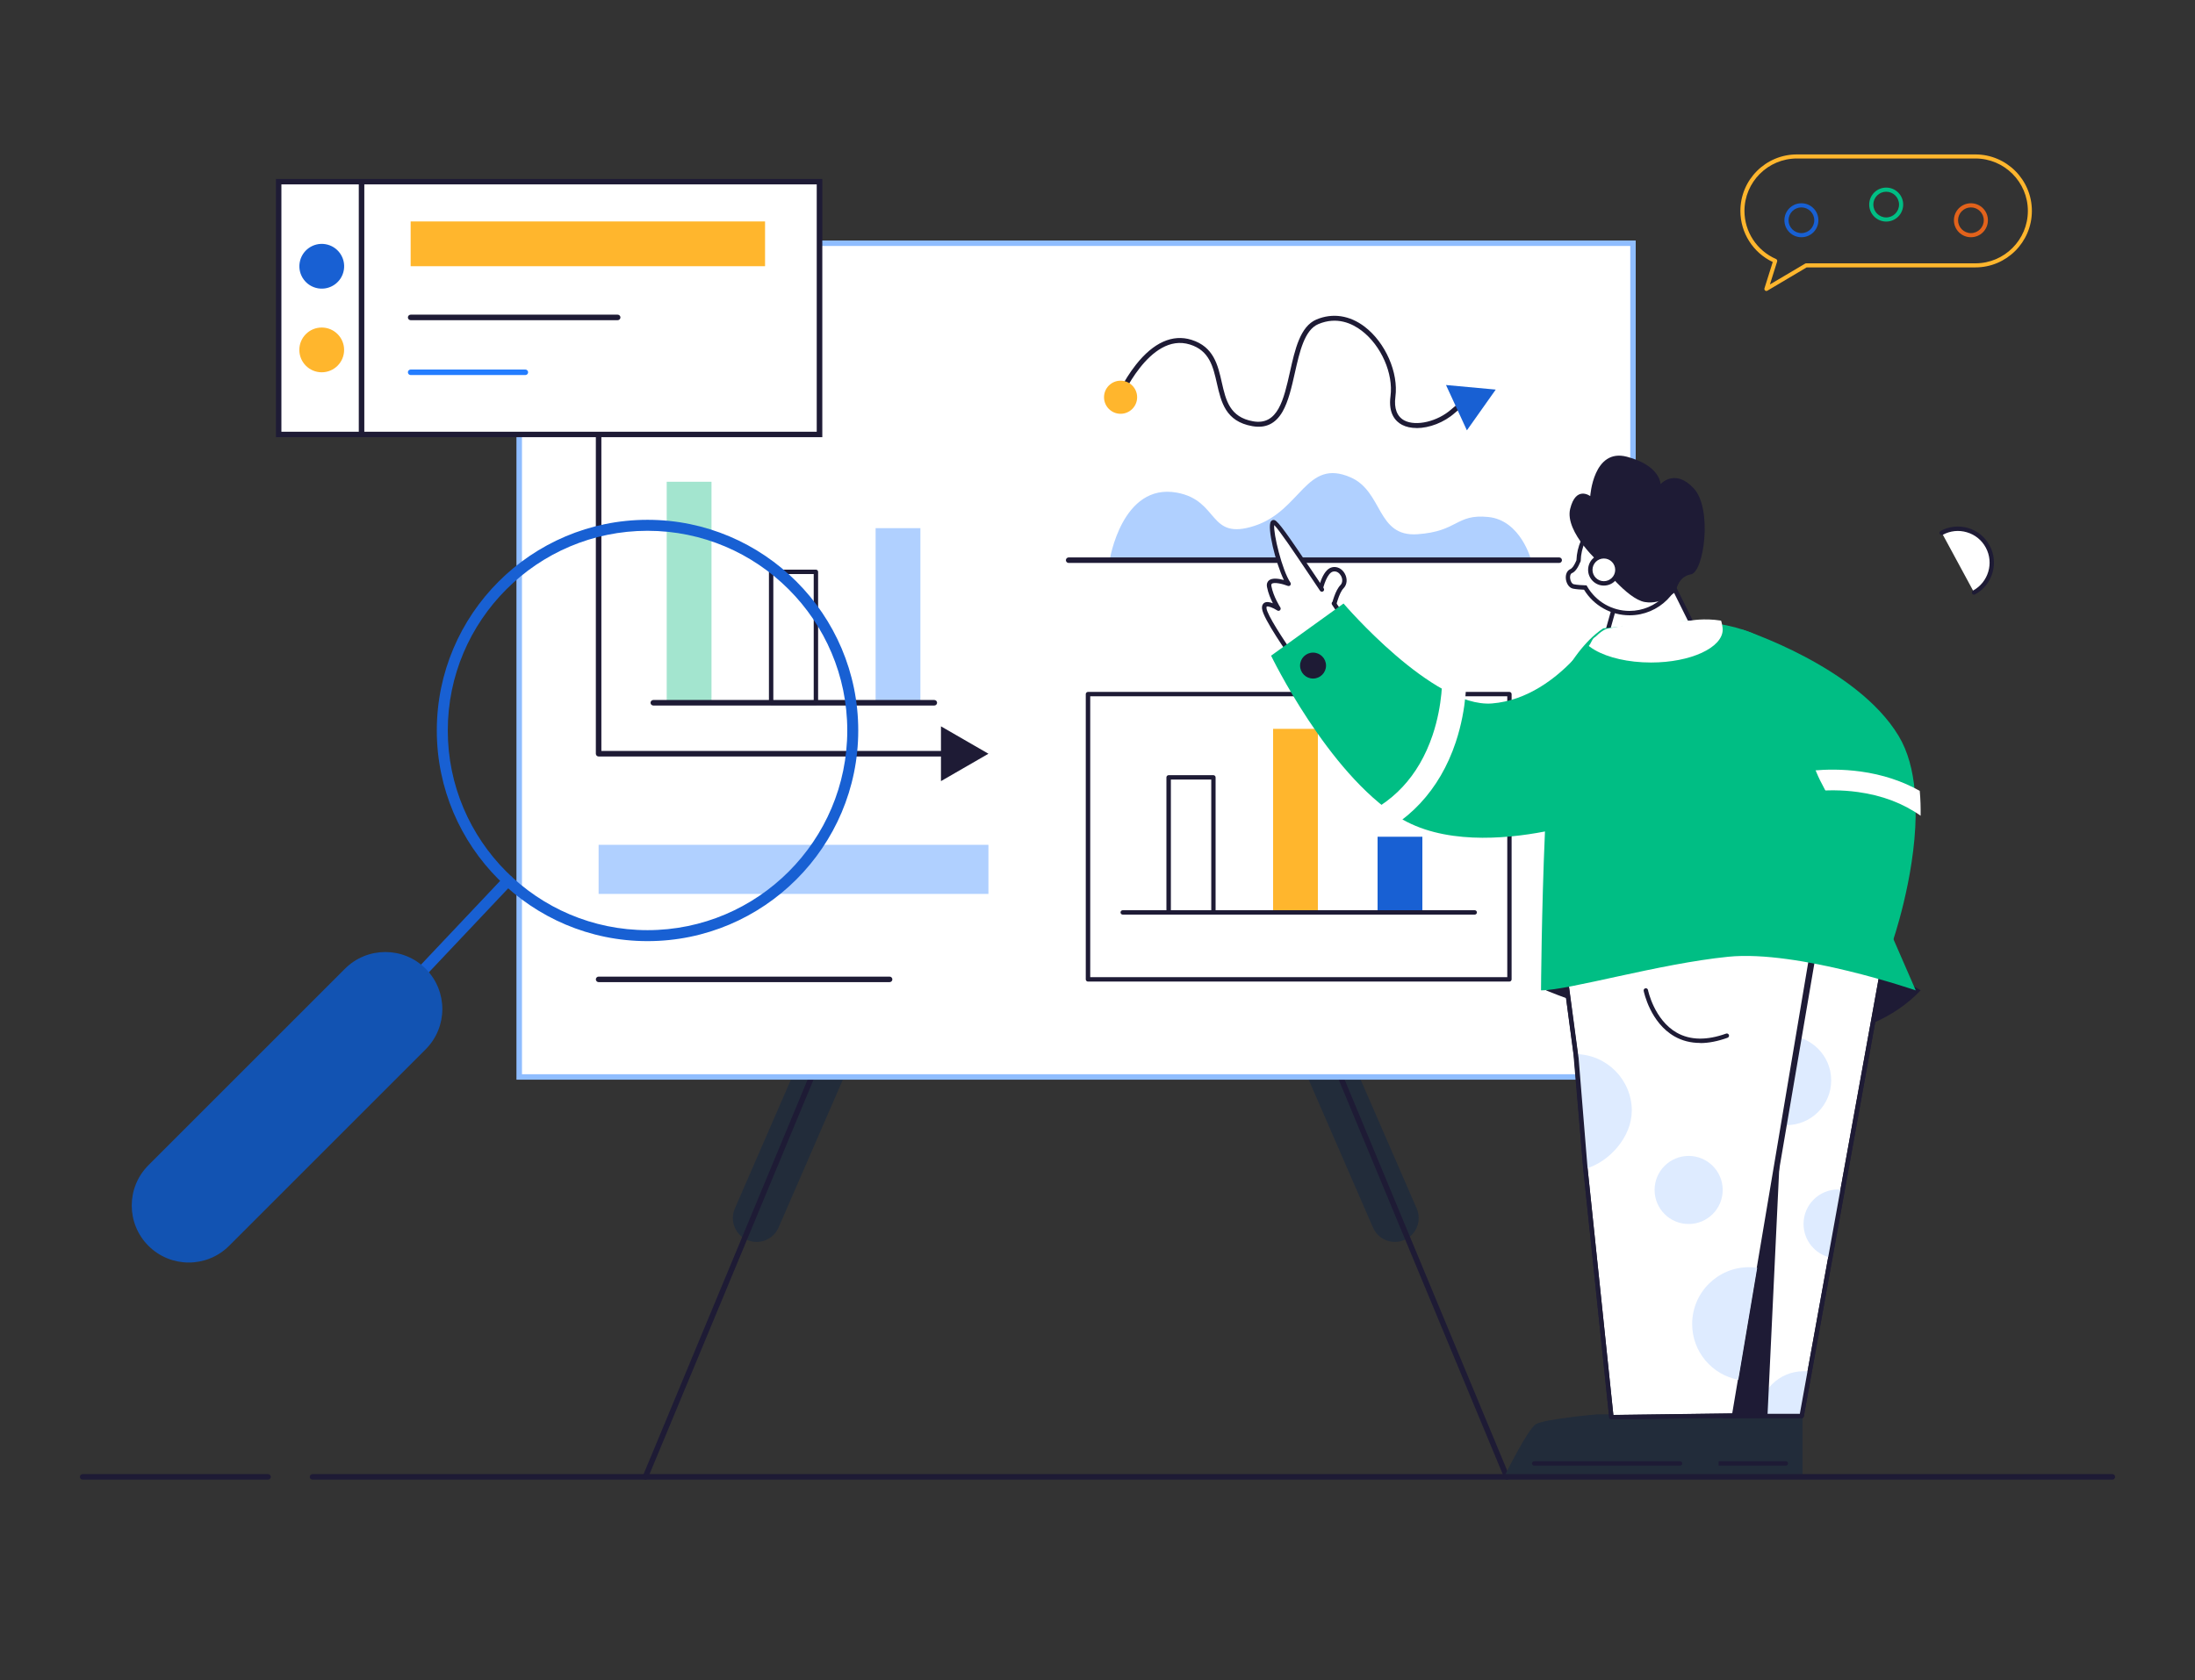 <?xml version="1.0" encoding="UTF-8"?>
<svg id="Layer_1" data-name="Layer 1" xmlns="http://www.w3.org/2000/svg" viewBox="0 0 350 268">
  <rect x="0" y="0" width="350" height="268" fill="#333333" stroke="none"/>
  <defs>
    <style>
      .cls-1 {
        fill: #222c3a;
      }

      .cls-2 {
        fill: #a3e5cf;
      }

      .cls-3 {
        fill: #247dff;
      }

      .cls-4 {
        fill: #00be84;
      }

      .cls-5 {
        fill: #fff;
      }

      .cls-6 {
        fill: #b0d0ff;
      }

      .cls-7 {
        fill: #1860d3;
      }

      .cls-8 {
        fill: #1e1b35;
      }

      .cls-9 {
        fill: #deebff;
      }

      .cls-10 {
        fill: #8fbdff;
      }

      .cls-11 {
        fill: #1253b2;
      }

      .cls-12 {
        fill: #e2621b;
      }

      .cls-13 {
        fill: #ffb62d;
      }
    </style>
  </defs>
  <g>
    <g>
      <path class="cls-1" d="M119.14,197.77h0c-1.92-.84-2.81-3.08-1.97-5l10.5-24.15,6.97,3.03-10.5,24.15c-.84,1.92-3.08,2.81-5,1.97Z"/>
      <path class="cls-1" d="M223.93,197.77h0c1.92-.84,2.81-3.08,1.97-5l-10.5-24.15-6.97,3.03,10.5,24.15c.84,1.92,3.08,2.81,5,1.97Z"/>
      <g>
        <path class="cls-8" d="M102.92,236c-.06,0-.11-.01-.17-.03-.22-.09-.33-.35-.24-.57l30.59-73.61c.09-.22.35-.33.57-.24.22.09.33.35.24.57l-30.59,73.61c-.07.17-.23.27-.4.27Z"/>
        <path class="cls-8" d="M240.26,236c-.17,0-.33-.1-.4-.27l-30.59-73.61c-.09-.22.01-.48.24-.57.22-.09.48.01.57.24l30.59,73.61c.09.22-.01.48-.24.57-.05.02-.11.03-.17.03Z"/>
      </g>
      <g>
        <rect class="cls-5" x="82.79" y="38.8" width="177.6" height="132.98"/>
        <path class="cls-10" d="M260.82,172.21H82.35V38.36h178.47v133.86ZM83.23,171.34h176.72V39.23H83.23v132.1Z"/>
      </g>
      <path class="cls-6" d="M176.94,89.35s1.94-12.39,10.74-10.77c6.81,1.26,4.92,7.71,12.36,5.29,7.44-2.42,8.2-10.84,15.32-7.73,5.21,2.28,4.11,9.52,10.65,9.07,6.54-.45,6.1-3.27,11.3-2.75,5.2.52,6.84,6.88,6.84,6.88h-67.22Z"/>
      <g>
        <g>
          <path class="cls-8" d="M193.48,145.88h-7.14c-.19,0-.35-.16-.35-.35v-21.54c0-.19.16-.35.35-.35h7.14c.19,0,.35.16.35.35v21.54c0,.19-.16.35-.35.35ZM186.7,145.18h6.44v-20.84h-6.44v20.84Z"/>
          <rect class="cls-13" x="203" y="116.25" width="7.14" height="29.28"/>
          <rect class="cls-7" x="219.66" y="133.46" width="7.14" height="12.07"/>
          <path class="cls-8" d="M235.15,145.88h-56.13c-.19,0-.35-.16-.35-.35s.16-.35.35-.35h56.13c.19,0,.35.16.35.35s-.16.35-.35.35Z"/>
        </g>
        <path class="cls-8" d="M240.68,156.56h-67.2c-.19,0-.35-.16-.35-.35v-45.5c0-.19.16-.35.35-.35h67.2c.19,0,.35.16.35.35v45.5c0,.19-.16.35-.35.35ZM173.84,155.86h66.5v-44.8h-66.5v44.8Z"/>
      </g>
      <g>
        <path class="cls-8" d="M151.32,120.66h-55.87c-.24,0-.44-.2-.44-.44v-54.98c0-.24.2-.44.44-.44s.44.2.44.44v54.54h55.43c.24,0,.44.2.44.44s-.2.44-.44.44Z"/>
        <polygon class="cls-8" points="91.08 66.52 95.45 58.96 99.82 66.52 91.08 66.52"/>
        <polygon class="cls-8" points="150.04 124.59 157.61 120.22 150.04 115.85 150.04 124.59"/>
      </g>
      <rect class="cls-2" x="106.31" y="76.84" width="7.14" height="35.25"/>
      <path class="cls-8" d="M130.1,112.44h-7.14c-.19,0-.35-.16-.35-.35v-20.88c0-.19.16-.35.35-.35h7.14c.19,0,.35.16.35.35v20.88c0,.19-.16.35-.35.35ZM123.31,111.74h6.44v-20.18h-6.44v20.18Z"/>
      <rect class="cls-6" x="139.62" y="84.24" width="7.14" height="27.86"/>
      <rect class="cls-6" x="95.45" y="134.75" width="62.16" height="7.83"/>
      <path class="cls-8" d="M141.85,156.65h-46.4c-.24,0-.44-.2-.44-.44s.2-.44.44-.44h46.4c.24,0,.44.2.44.44s-.2.44-.44.44Z"/>
      <path class="cls-8" d="M248.62,89.79h-78.22c-.24,0-.44-.2-.44-.44s.2-.44.44-.44h78.22c.24,0,.44.2.44.44s-.2.44-.44.44Z"/>
      <g>
        <path class="cls-8" d="M225.89,68.27c-.87,0-1.68-.17-2.33-.51-1.04-.55-2.21-1.79-1.84-4.57.48-3.59-1.49-8.08-4.59-10.44-1.53-1.17-3.96-2.3-6.91-1.06-2.22.93-2.99,4.42-3.75,7.78-.5,2.23-1.02,4.54-1.96,6.18-1.12,1.94-2.7,2.7-4.83,2.32-4.26-.75-4.96-3.83-5.64-6.81-.61-2.69-1.19-5.24-4.3-6.21-6.48-2.03-11.12,8.96-11.16,9.08-.08.2-.32.3-.52.22-.2-.08-.3-.32-.22-.52.05-.12,1.23-2.95,3.29-5.56,2.79-3.54,5.85-4.91,8.85-3.97,3.55,1.11,4.21,4,4.84,6.8.65,2.85,1.26,5.54,5,6.2,3.95.69,4.88-3.48,5.87-7.89.8-3.57,1.62-7.25,4.22-8.35,2.57-1.08,5.31-.67,7.7,1.16,3.3,2.52,5.41,7.33,4.89,11.18-.24,1.83.25,3.13,1.42,3.76,1.88.99,5.33.17,7.53-1.8.48-.43,1-.84,1.54-1.2.18-.12.43-.08.56.1.12.18.08.43-.1.55-.51.35-1,.73-1.46,1.14-1.72,1.54-4.09,2.43-6.11,2.43Z"/>
        <polygon class="cls-7" points="233.9 68.64 238.5 62.14 230.57 61.41 233.9 68.64"/>
      </g>
      <path class="cls-8" d="M148.98,112.53h-44.81c-.24,0-.44-.2-.44-.44s.2-.44.44-.44h44.81c.24,0,.44.2.44.44s-.2.44-.44.44Z"/>
      <circle class="cls-13" cx="178.68" cy="63.36" r="2.64"/>
    </g>
    <path class="cls-8" d="M42.74,236H13.18c-.24,0-.44-.2-.44-.44s.2-.44.44-.44h29.56c.24,0,.44.2.44.44s-.2.44-.44.44Z"/>
    <g>
      <path class="cls-1" d="M287.42,225.6v9.96h-35.08s3.82-7.61,5.22-8.42c1.41-.8,9.8-1.54,9.8-1.54h20.05Z"/>
      <path class="cls-8" d="M284.76,233.77h-23.26c-.19,0-.35-.16-.35-.35s.16-.35.35-.35h23.26c.19,0,.35.16.35.35s-.16.35-.35.35Z"/>
      <path class="cls-8" d="M246.52,157.96s42.5,18.06,59.74,0l-26.7-15.27-11.59,1.08-21.45,14.18Z"/>
      <path class="cls-1" d="M274.04,225.6v9.96h-34.2s3.72-7.61,5.09-8.42c1.37-.8,9.56-1.54,9.56-1.54h19.55Z"/>
      <g>
        <polygon class="cls-5" points="300.77 151.35 293.81 189.78 291.85 200.58 288.56 218.78 287.28 225.85 274.89 225.85 274.89 225.81 274.56 222.03 271.83 191 278.4 155.6 281.18 144.4 282.29 139.92 300.77 151.35"/>
        <path class="cls-8" d="M287.28,226.2h-12.38c-.18,0-.33-.14-.35-.32v-.04s-3.06-34.81-3.06-34.81c0-.03,0-.06,0-.09l6.57-35.4s0-.01,0-.02l3.88-15.67c.03-.11.1-.2.21-.24.1-.04.22-.03.32.03l18.48,11.43c.12.08.19.22.16.36l-13.49,74.49c-.03.17-.18.29-.34.29ZM275.22,225.5h11.77l13.39-73.97-17.87-11.05-3.76,15.2-6.56,35.34,3.03,34.48Z"/>
      </g>
      <g>
        <path class="cls-5" d="M212.48,97.47s.53-2.91,1.51-3.91-.06-3.08-1.51-2.75c-1.46.33-2.04,3.83-2.04,3.83l.71,2.2,1.33.62Z"/>
        <path class="cls-8" d="M212.74,97.98l-1.88-.88-.78-2.43v-.08c.08-.38.68-3.74,2.32-4.11.79-.18,1.59.21,2.03,1.01.45.81.38,1.75-.19,2.33-.74.75-1.27,2.95-1.42,3.73l-.08.45ZM211.43,96.6l.79.37c.2-.88.7-2.82,1.52-3.65.4-.41.33-1.05.08-1.49-.23-.41-.68-.8-1.27-.66-.87.2-1.53,2.19-1.76,3.46l.63,1.98Z"/>
      </g>
      <path class="cls-9" d="M288.56,218.78l-1.28,7.07h-6.83c0-3.94,3.2-7.14,7.14-7.14.33,0,.65.02.97.07Z"/>
      <circle class="cls-9" cx="284.85" cy="172.32" r="7.14"/>
      <polygon class="cls-8" points="283.92 181.85 281.83 225.85 274.89 225.85 274.89 225.81 273.67 225.83 274.56 222.03 283.92 181.85"/>
      <path class="cls-9" d="M293.81,189.78l-1.96,10.8c-2.44-.56-4.27-2.74-4.27-5.36,0-3.04,2.46-5.5,5.5-5.5.25,0,.49.02.73.05Z"/>
      <path class="cls-4" d="M305.46,130.11c-.14,10.02-3.73,20.26-3.73,20.26,0,0-22.36-21.44-22.64-22.82-.28-1.39-2.68-8.87-2.77-13.95-.09-5.08,1.5-13.18,1.5-13.18,0,0,18.27,5.88,24.93,16.97,1.5,2.5,2.27,5.54,2.56,8.76.12,1.3.16,2.63.14,3.97Z"/>
      <path class="cls-8" d="M287.28,226.2h-12.38c-.18,0-.33-.14-.35-.32l-3.06-34.85s0-.06,0-.09l6.57-35.4s0-.01,0-.02l3.88-15.67c.03-.11.1-.2.21-.24.1-.04.22-.03.32.03l18.48,11.43c.12.08.19.22.16.36l-13.49,74.49c-.03.17-.18.29-.34.29ZM275.22,225.5h11.77l13.39-73.97-17.87-11.05-3.76,15.2-6.56,35.34,3.03,34.48Z"/>
      <path class="cls-5" d="M306.25,130.11c-2.8-1.98-6.14-3.25-10-3.78-5.28-.73-9.53.24-9.57.25-.89.21-1.78-.34-1.98-1.23-.21-.89.34-1.78,1.23-1.98.2-.05,4.89-1.12,10.77-.31,3.47.48,6.63,1.52,9.41,3.08.12,1.3.16,2.63.14,3.97Z"/>
      <g>
        <polygon class="cls-5" points="289.86 146.58 283.92 181.85 280.45 202.46 277.44 220.31 276.52 225.79 274.89 225.81 273.67 225.83 256.94 226.04 252.76 185.9 251.24 168.13 248.65 148.61 274.34 142.7 281.18 144.4 289.86 146.58"/>
        <path class="cls-8" d="M256.94,226.39c-.18,0-.33-.14-.35-.31l-4.18-40.14-1.52-17.78-2.58-19.51c-.02-.18.09-.35.27-.39l25.69-5.91c.05-.01.11-.01.16,0l15.52,3.88c.18.04.29.22.26.4l-13.35,79.21c-.03.17-.17.29-.34.29l-2.84.04-16.73.21h0ZM249.04,148.88l2.54,19.2,1.52,17.79,4.15,39.81,17.63-.23,1.33-.02,13.24-78.6-15.13-3.78-25.29,5.82Z"/>
      </g>
      <path class="cls-9" d="M280.19,202.21l-3.01,17.86c-4.19-.79-7.36-4.47-7.36-8.89,0-5,4.05-9.06,9.05-9.06.45,0,.88.03,1.31.09Z"/>
      <g>
        <path class="cls-5" d="M210.79,94.05c-2.98-4.37-6.95-10.52-7.64-10.74-1.05-.33.78,7.56,2.33,9.82,0,0-3.42-1.34-3.09.44.33,1.77,1.47,3.51,1.47,3.51,0,0-2.43-1.57-2.26-.01s4.66,7.88,4.66,7.88l6.21-3.41,1.53-3.21s.23.2-1.31-2.08l-1.89-2.2Z"/>
        <path class="cls-8" d="M206.25,105.3c-.11,0-.22-.05-.29-.15-.47-.66-4.55-6.45-4.72-8.05-.06-.56.16-.83.36-.95.35-.22.88-.12,1.36.07-.34-.68-.75-1.62-.93-2.59-.11-.57.11-.89.31-1.06.54-.44,1.6-.27,2.38-.06-1.29-2.65-2.74-8.43-2.06-9.36.14-.19.36-.26.58-.19.59.19,2.2,2.51,5.74,7.77.7,1.05,1.43,2.13,2.09,3.1.11.16.07.38-.09.49-.16.11-.38.07-.49-.09-.66-.98-1.39-2.06-2.09-3.11-1.99-2.97-4.43-6.6-5.22-7.37-.17,1.3,1.26,7.24,2.58,9.17.09.13.08.3-.01.42s-.26.16-.4.11c-.81-.32-2.19-.64-2.55-.34-.03.02-.12.1-.07.39.32,1.69,1.41,3.36,1.42,3.38.09.14.07.32-.04.44-.12.12-.3.14-.44.05-.69-.45-1.49-.74-1.69-.62-.02.01-.05.1-.03.28.11,1.04,2.64,4.93,4.42,7.46l5.84-3.2,1.41-2.97c-.11-.19-.41-.67-1.22-1.87-.11-.16-.07-.38.09-.49.16-.11.38-.07.49.09.55.8.94,1.39,1.15,1.75.2.32.34.55.15.76l-1.49,3.13c-.03.07-.08.12-.15.16l-6.21,3.41c-.05.03-.11.04-.17.04Z"/>
      </g>
      <g>
        <polygon class="cls-5" points="257.89 95.13 255.74 102.78 270.77 101.48 266.58 93.04 257.89 95.13"/>
        <path class="cls-8" d="M255.26,103.17l2.35-8.34,9.16-2.2,4.54,9.15-16.05,1.38ZM258.17,95.42l-1.96,6.96,14.01-1.21-3.84-7.73-8.21,1.97Z"/>
      </g>
      <g>
        <path class="cls-5" d="M259.83,81.53c-4.41,0-8,3.52-8.13,7.9-.27.67-.68,1.46-1.17,1.66-.89.37-.56,2.26.36,2.45.56.11,1.35.16,1.89.17,1.4,2.44,4.03,4.08,7.05,4.08,4.49,0,8.13-3.64,8.13-8.13s-3.64-8.13-8.13-8.13Z"/>
        <path class="cls-8" d="M259.83,98.14c-2.96,0-5.72-1.56-7.25-4.08-.55-.02-1.24-.07-1.75-.17-.7-.14-1.09-.92-1.15-1.58-.07-.73.21-1.32.73-1.54.14-.06.5-.31.96-1.41.08-2.19.98-4.24,2.56-5.77,1.59-1.55,3.69-2.41,5.92-2.41,4.68,0,8.48,3.8,8.48,8.48s-3.8,8.48-8.48,8.48ZM259.83,81.88c-4.24,0-7.66,3.32-7.78,7.56v.06s-.03.06-.03.06c-.42,1.03-.87,1.65-1.36,1.85-.27.11-.33.51-.3.82.05.49.3.9.59.96.53.11,1.29.15,1.83.17h.2s.1.18.1.18c1.39,2.41,3.97,3.9,6.74,3.9,4.29,0,7.78-3.49,7.78-7.78s-3.49-7.78-7.78-7.78Z"/>
      </g>
      <path class="cls-9" d="M260.19,177.18c0,4.15-3.58,8.17-7.39,9.24l-1.56-18.29c4.96.05,8.96,4.09,8.96,9.05Z"/>
      <path class="cls-8" d="M255.3,90.03s-5.85-5.11-4.93-8.87c.92-3.76,3.2-2.03,3.2-2.03,0,0,.49-7.7,5.85-6.28,5.36,1.42,5.36,4.37,5.36,4.37,0,0,2.28-2.59,5.3.68,3.02,3.26,1.62,13.37-.46,13.71-2.08.34-2.42,2.71-2.42,2.71,0,0-2.1,2.19-4.94,1.7s-6.96-5.98-6.96-5.98Z"/>
      <path class="cls-8" d="M256.94,226.39c-.18,0-.33-.14-.35-.31l-4.14-39.62-1.43-17.57-2.58-19.27c-.02-.18.09-.35.27-.39l25.69-5.84c.05-.01.11-.01.16,0l15.52,3.83c.18.04.29.22.26.4l-13.35,78.22c-.03.17-.17.29-.34.29l-19.71.25h0ZM249.18,149.85l2.54,18.96s0,.01,0,.02l1.43,17.57,4.11,39.29,19.1-.24,13.24-77.61-15.13-3.73-25.29,5.75Z"/>
      <g>
        <circle class="cls-5" cx="255.74" cy="90.89" r="2.16"/>
        <path class="cls-8" d="M255.74,93.4c-1.38,0-2.51-1.12-2.51-2.51s1.12-2.51,2.51-2.51,2.51,1.12,2.51,2.51-1.12,2.51-2.51,2.51ZM255.74,89.08c-1,0-1.81.81-1.81,1.81s.81,1.81,1.81,1.81,1.81-.81,1.81-1.81-.81-1.81-1.81-1.81Z"/>
      </g>
      <path class="cls-4" d="M305.46,157.96s-18.78-6.47-29.87-5.36c-11.09,1.11-25.43,5.36-29.87,5.36,0,0,.08-12.72.63-25.35.46-10.69,1.26-21.31,2.61-24.11.59-1.22,1.22-2.29,1.84-3.21.6-.89,1.19-1.64,1.74-2.27.33-.38.65-.72.95-1.02h0c1.27-1.26,2.17-1.78,2.17-1.78l13.08-1.24s2.22.03,4.97.47c1.32.21,2.76.52,4.14.96.01,0,.03.01.06.02.27.09.54.18.81.28.01,0,.02,0,.04.01.77.29,1.52.63,2.19,1.03,4.53,2.68,6.01,16.82,9.61,23.38,2.3,4.18,7.73,16.39,11.36,24.68,2.06,4.71,3.55,8.15,3.55,8.15Z"/>
      <path class="cls-4" d="M253.5,102.01v28.77s-2.92,1.02-7.15,1.84c-6.59,1.27-16.39,2.06-23.31-2.27-11.37-7.12-20.36-25.77-20.36-25.77l11.55-8.32s14.25,16.68,23.67,15.94c5.71-.45,10.23-4.09,12.9-6.89.79-.83,1.42-1.59,1.88-2.17.52-.66.8-1.09.82-1.12h0Z"/>
      <g>
        <path class="cls-5" d="M262.43,157.96s2.2,11.09,12.91,7.21l-12.91-7.21Z"/>
        <path class="cls-8" d="M271.1,166.35c-1.49,0-2.85-.34-4.07-1.03-3.89-2.2-4.9-7.08-4.94-7.28-.04-.19.09-.37.28-.41.19-.04.37.09.41.28,0,.05.99,4.77,4.6,6.81,2.13,1.2,4.77,1.25,7.85.14.18-.07.38.03.45.21.07.18-.03.38-.21.45-1.56.56-3.01.85-4.36.85Z"/>
      </g>
      <circle class="cls-9" cx="269.26" cy="189.8" r="5.43"/>
      <path class="cls-5" d="M274.69,100.41c0,2.9-5.12,5.26-11.43,5.26-3.63,0-6.87-.78-8.96-1.99-.3-.17-.57-.35-.82-.54-.05-.03-.09-.07-.14-.11.33-.38.49-.98.79-1.27,0,0,.34-.25.34-.25,1.27-1.26,1.99-1.28,1.99-1.28l7.11-1.24h5.97s2.14-.44,4.89,0c.12.31.26,1.09.26,1.42Z"/>
      <path class="cls-5" d="M216.63,134.34c-.78,0-1.51-.47-1.8-1.25-.38-1,.12-2.11,1.12-2.49,6.06-2.3,10.26-6.78,12.47-13.31,1.7-5.02,1.54-9.43,1.54-9.47-.04-1.06.78-1.96,1.84-2.01,1.06-.04,1.96.78,2.01,1.84,0,.2.2,5.07-1.69,10.74-2.55,7.64-7.66,13.11-14.8,15.82-.23.09-.46.13-.68.13Z"/>
      <circle class="cls-8" cx="209.37" cy="106.16" r="2.07"/>
      <path class="cls-8" d="M267.89,233.77h-23.26c-.19,0-.35-.16-.35-.35s.16-.35.35-.35h23.26c.19,0,.35.16.35.35s-.16.35-.35.35Z"/>
    </g>
    <g>
      <rect class="cls-5" x="44.43" y="28.98" width="86.24" height="40.32"/>
      <path class="cls-8" d="M131.11,69.73H44V28.54h87.12v41.2ZM44.87,68.86h85.36V29.41H44.87v39.44Z"/>
    </g>
    <rect class="cls-8" x="57.21" y="28.98" width=".88" height="40.32"/>
    <circle class="cls-7" cx="51.3" cy="42.46" r="3.57" transform="translate(1.13 86.25) rotate(-80.72)"/>
    <circle class="cls-13" cx="51.3" cy="55.81" r="3.57"/>
    <rect class="cls-13" x="65.48" y="35.32" width="56.51" height="7.14"/>
    <path class="cls-8" d="M98.49,51.07h-33.01c-.24,0-.44-.2-.44-.44s.2-.44.44-.44h33.01c.24,0,.44.2.44.44s-.2.44-.44.44Z"/>
    <path class="cls-3" d="M83.77,59.82h-18.29c-.24,0-.44-.2-.44-.44s.2-.44.44-.44h18.29c.24,0,.44.2.44.44s-.2.44-.44.44Z"/>
    <g>
      <path class="cls-7" d="M103.25,150.11c-18.53,0-33.6-15.07-33.6-33.6s15.07-33.6,33.6-33.6,33.6,15.07,33.6,33.6-15.07,33.6-33.6,33.6ZM103.25,84.66c-17.56,0-31.85,14.29-31.85,31.85s14.29,31.85,31.85,31.85,31.85-14.29,31.85-31.85-14.29-31.85-31.85-31.85Z"/>
      <path class="cls-7" d="M31.25,194.01c-.22,0-.43-.08-.6-.24-.35-.33-.37-.89-.04-1.24l49.72-52.65c.33-.35.89-.37,1.24-.04.35.33.37.89.04,1.24l-49.72,52.65c-.17.18-.4.27-.64.27Z"/>
      <path class="cls-11" d="M23.67,198.71h0c-3.55-3.55-3.55-9.31,0-12.86l31.34-31.34c3.55-3.55,9.31-3.55,12.86,0h0c3.55,3.55,3.55,9.31,0,12.86l-31.34,31.34c-3.55,3.55-9.31,3.55-12.86,0Z"/>
    </g>
    <g>
      <path class="cls-5" d="M309.62,84.99c2.63-1.42,5.91-.45,7.34,2.18,1.42,2.63.45,5.91-2.18,7.34l-5.15-9.52Z"/>
      <path class="cls-8" d="M314.77,94.86c-.12,0-.25-.07-.31-.18-.09-.17-.03-.38.14-.48,2.45-1.33,3.37-4.41,2.04-6.86-.64-1.19-1.71-2.06-3.01-2.44-1.3-.39-2.66-.24-3.85.4-.17.09-.38.03-.48-.14-.09-.17-.03-.38.14-.48,1.35-.73,2.91-.89,4.39-.46,1.48.44,2.69,1.43,3.42,2.78,1.51,2.79.47,6.3-2.32,7.81-.05.03-.11.04-.17.04Z"/>
    </g>
    <path class="cls-8" d="M336.82,236H49.83c-.24,0-.44-.2-.44-.44s.2-.44.44-.44h286.99c.24,0,.44.2.44.44s-.2.44-.44.44Z"/>
  </g>
  <g>
    <path class="cls-7" d="M287.24,37.84c-1.49,0-2.71-1.21-2.71-2.71s1.21-2.71,2.71-2.71,2.71,1.21,2.71,2.71-1.21,2.71-2.71,2.71ZM287.24,33.08c-1.13,0-2.05.92-2.05,2.05s.92,2.05,2.05,2.05,2.05-.92,2.05-2.05-.92-2.05-2.05-2.05Z"/>
    <path class="cls-4" d="M300.76,35.34c-1.49,0-2.71-1.21-2.71-2.71s1.21-2.71,2.71-2.71,2.71,1.21,2.71,2.71-1.21,2.71-2.71,2.71ZM300.76,30.58c-1.13,0-2.05.92-2.05,2.05s.92,2.05,2.05,2.05,2.05-.92,2.05-2.05-.92-2.05-2.05-2.05Z"/>
    <path class="cls-12" d="M314.27,37.84c-1.49,0-2.71-1.21-2.71-2.71s1.21-2.71,2.71-2.71,2.71,1.21,2.71,2.71-1.21,2.71-2.71,2.71ZM314.27,33.08c-1.13,0-2.05.92-2.05,2.05s.92,2.05,2.05,2.05,2.05-.92,2.05-2.05-.92-2.05-2.05-2.05Z"/>
    <path class="cls-13" d="M281.66,46.41c-.07,0-.14-.02-.2-.07-.11-.08-.15-.23-.11-.35l1.32-4.2c-3.14-1.49-5.16-4.65-5.16-8.15,0-4.97,4.04-9.01,9.01-9.01h28.46c4.97,0,9.01,4.04,9.01,9.01s-4.04,9.01-9.01,9.01h-26.9l-6.26,3.71c-.05.03-.11.05-.17.05ZM286.52,25.28c-4.61,0-8.36,3.75-8.36,8.36,0,3.33,1.98,6.34,5.03,7.67.15.07.23.24.18.4l-1.15,3.66,5.61-3.32c.05-.03.11-.05.17-.05h26.99c4.61,0,8.36-3.75,8.36-8.36s-3.75-8.36-8.36-8.36h-28.46Z"/>
  </g>
</svg>